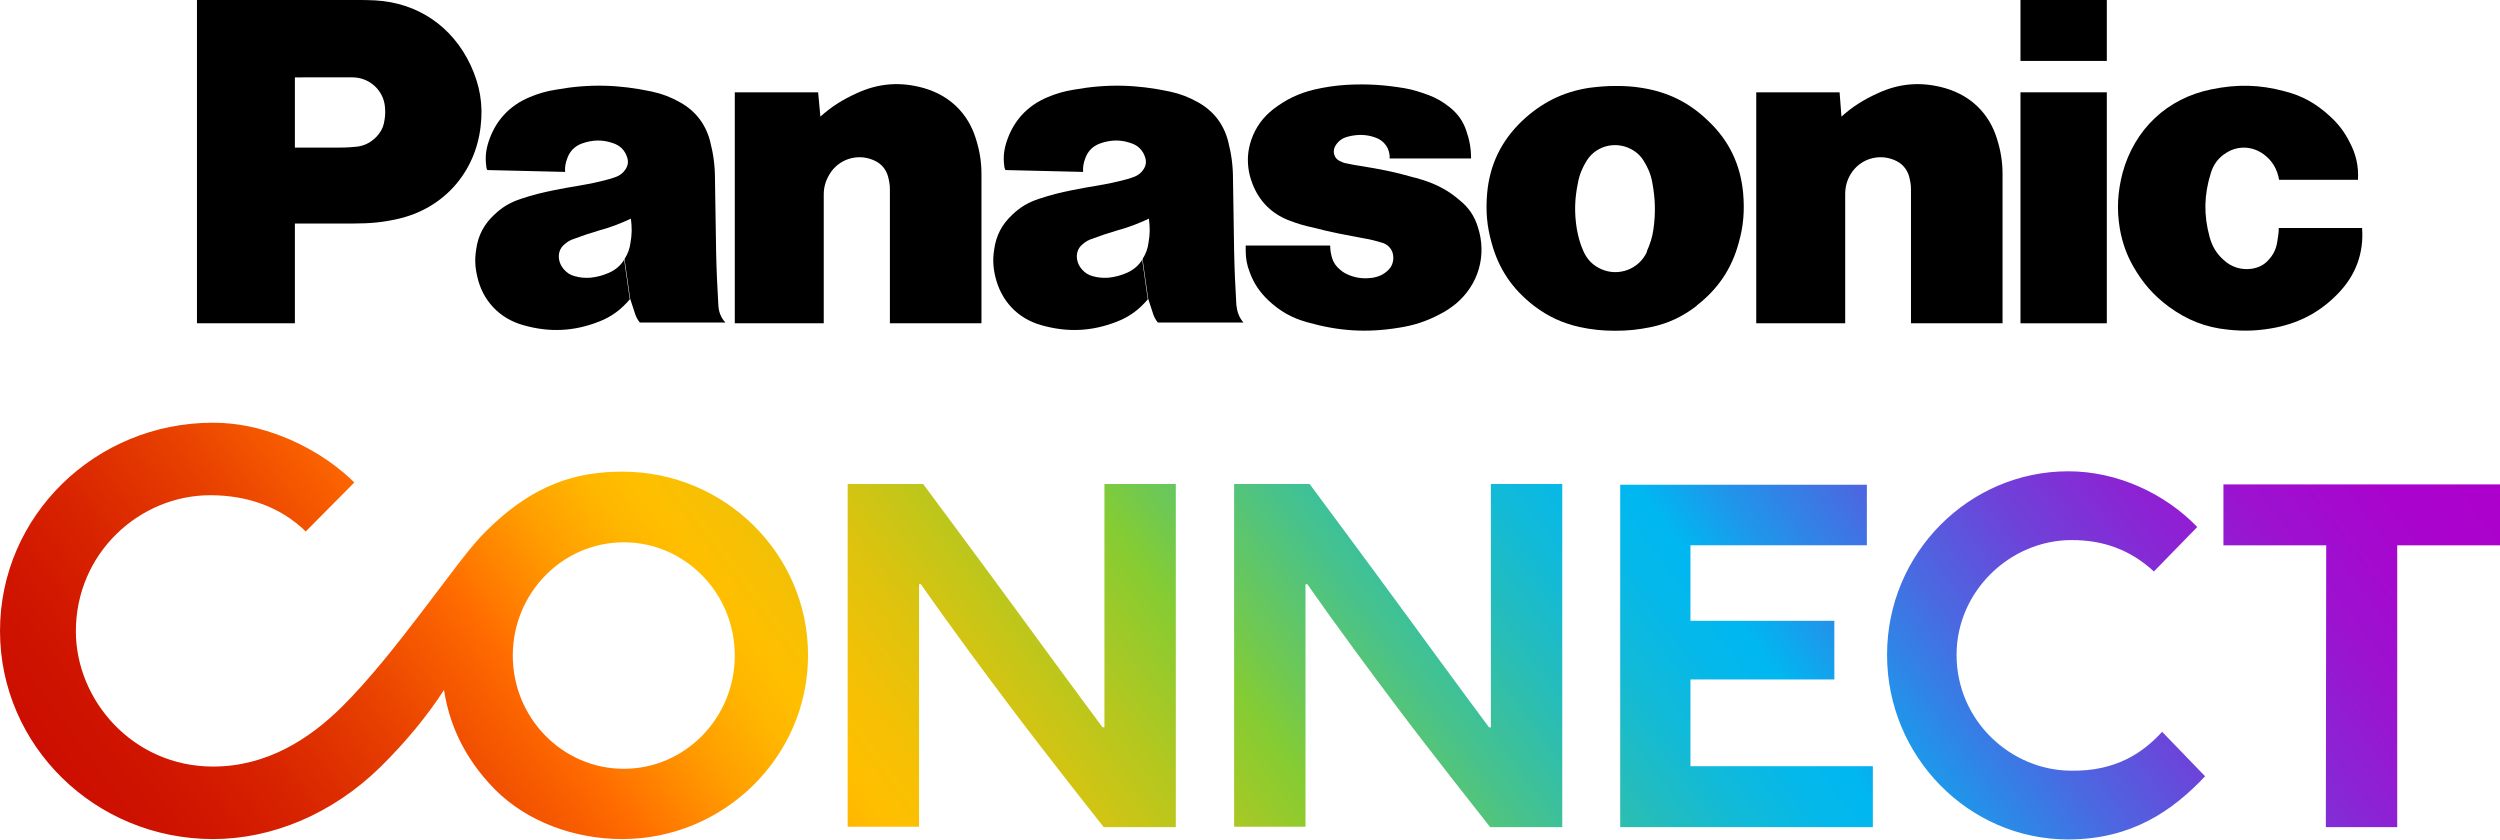 <?xml version="1.0" encoding="utf-8"?>
<!-- Generator: Adobe Illustrator 27.4.1, SVG Export Plug-In . SVG Version: 6.00 Build 0)  -->
<svg version="1.1" id="レイヤー_2" xmlns="http://www.w3.org/2000/svg" xmlns:xlink="http://www.w3.org/1999/xlink" x="0px"
	 y="0px" viewBox="0 0 668.9 224.7" style="enable-background:new 0 0 668.9 224.7;" xml:space="preserve">
<style type="text/css">
	.st0{fill:url(#SVGID_1_);}
</style>
<g>
	<g>
		<g>
			<g>
				<rect x="540.6" y="0" width="23.1" height="16.3"/>
				<path d="M625.7,78.4c-4.7,4.9-10,7.8-16.6,9.2c-4.5,0.9-8.4,1.1-13,0.6c-6-0.6-11-2.6-15.9-6.2c-4-3-6.8-6.2-9.3-10.5
					c-1.9-3.3-3-6.4-3.7-10.2c-0.9-5.3-0.6-9.9,0.7-15c3.2-11.7,11.9-20,23.8-22.4c6.8-1.4,12.8-1.3,19.5,0.5
					c4.8,1.2,8.5,3.3,12.2,6.7c2.3,2.1,3.9,4.2,5.3,7c1.7,3.2,2.4,6.4,2.2,10h-21.1c-0.5-2.8-1.8-5.1-4.1-6.8
					c-3-2.2-6.8-2.4-9.9-0.5c-2.2,1.3-3.6,3.2-4.3,5.6c-1.8,5.8-1.9,11.1-0.3,17c0.7,2.5,1.8,4.4,3.7,6.1c2.1,2,4.8,2.8,7.6,2.4
					c1.8-0.3,3.3-1,4.5-2.4c1.3-1.4,2-2.9,2.3-4.8c0.2-1.3,0.4-2.4,0.4-3.7H632C632.5,67.7,630.3,73.6,625.7,78.4"/>
				<rect x="540.6" y="24.7" width="23.1" height="61.8"/>
				<path d="M492.7,31.2c3-2.7,5.9-4.5,9.6-6.2c6-2.8,11.9-3.2,18.2-1.4c6.8,2,11.7,6.7,13.8,13.5c1,3.2,1.5,6.1,1.5,9.5v39.9h-24.5
					V50.6c0-1.2-0.2-2.2-0.5-3.4c-0.6-2.1-2-3.6-4-4.4c-4.3-1.8-9.3-0.2-11.7,3.9c-1,1.7-1.4,3.4-1.4,5.3v34.5h-23.8V24.7h22.3
					L492.7,31.2"/>
				<path d="M219.5,31.2c3-2.7,5.9-4.5,9.6-6.2c6-2.8,11.9-3.2,18.2-1.4c6.8,2,11.7,6.7,13.8,13.5c1,3.2,1.5,6.1,1.5,9.5v39.9h-24.5
					V50.6c0-1.2-0.2-2.2-0.5-3.4c-0.6-2.1-2-3.6-4-4.4c-4.3-1.8-9.3-0.2-11.7,3.9c-1,1.7-1.5,3.4-1.5,5.3v34.5h-23.8V24.7h22.3
					L219.5,31.2"/>
				<path d="M365.1,63.8c1.8,0.3,3.2,0.7,4.9,1.2c1.4,0.5,2.4,1.6,2.7,3c0.3,1.6-0.1,3.1-1.2,4.2c-1.2,1.2-2.5,1.8-4.1,2.1
					c-2.2,0.3-4.1,0.2-6.2-0.6c-1-0.4-1.8-0.8-2.6-1.5c-1.1-0.9-1.8-1.9-2.2-3.2c-0.3-1.1-0.5-2.1-0.5-3.3h-22.6V67
					c0,2.1,0.3,3.9,1.1,5.9c1.1,3,2.7,5.3,5,7.5c3.1,2.9,6.3,4.7,10.3,5.8c8.4,2.4,15.9,2.9,24.5,1.5c4-0.6,7.4-1.7,11-3.6
					c1.6-0.8,2.9-1.7,4.3-2.8c6.1-5.1,8.4-13,5.9-20.6c-0.9-2.9-2.4-5.1-4.7-7c-3.1-2.7-6.3-4.4-10.2-5.6c-0.9-0.3-1.6-0.5-2.5-0.7
					c-4.8-1.4-9-2.2-14-3c-1.3-0.2-2.5-0.4-3.8-0.7c-0.6-0.1-1.1-0.3-1.7-0.6c-1.4-0.6-2-2.3-1.4-3.7c0-0.1,0.1-0.1,0.1-0.2
					c0.7-1.3,1.8-2.2,3.3-2.6c2.6-0.7,5-0.7,7.5,0.2c2.4,0.8,4,3.1,3.8,5.6h21.8c0-2.7-0.4-4.9-1.3-7.5s-2.3-4.5-4.4-6.2
					c-1.9-1.5-3.6-2.5-5.8-3.3c-2.2-0.8-4-1.4-6.3-1.8c-5.4-0.9-10-1.2-15.5-0.9c-3.1,0.2-5.8,0.6-8.8,1.3c-4.1,1-7.4,2.6-10.8,5.2
					c-2.8,2.2-4.7,4.8-5.9,8.2c-0.5,1.5-0.8,2.9-0.9,4.5c-0.1,2.7,0.3,5,1.3,7.5c1.8,4.5,5,7.7,9.5,9.5c2.3,0.9,4.3,1.5,6.7,2
					C356.3,62.2,360.3,62.9,365.1,63.8"/>
				<path d="M94.7,59.8H78.9V39.5h10.3c2,0,3.6,0,5.6-0.2c2.7-0.1,5-1.4,6.6-3.5c0.9-1.2,1.3-2.3,1.5-3.8c0.2-1.2,0.2-2.2,0.1-3.4
					c-0.4-4.5-4.2-7.9-8.7-7.9H78.9v65.8H52.7V0h42.8c1.7,0,3.1,0,4.8,0.1C111.7,0.7,121,7,125.9,17.4c2.5,5.4,3.4,10.5,2.7,16.4
					c-1.4,12.4-10,22.1-22.3,24.8C102.4,59.5,98.9,59.8,94.7,59.8"/>
				<path d="M439.2,23.5c-2.4-0.4-4.5-0.5-7-0.5s-4.6,0.2-7,0.5c-7.1,1.1-12.8,4-18,8.9c-5.5,5.3-8.6,11.6-9.3,19.3
					c-0.4,4.7-0.1,8.7,1.2,13.3c1.9,7,5.6,12.4,11.3,16.8c3.8,2.9,7.5,4.6,12.2,5.7c3.3,0.7,6.2,1,9.6,1c3.4,0,6.2-0.3,9.6-1
					c4.7-1,8.4-2.8,12.2-5.7l-13.3-14.5c-2.1,4.7-7.6,6.8-12.3,4.7c-2.2-1-3.7-2.5-4.7-4.7c-0.9-2-1.4-3.8-1.8-6
					c-0.7-4.3-0.6-8.1,0.3-12.4c0.4-2.2,1.2-4.1,2.4-6c2.7-4.2,8.3-5.3,12.5-2.6c1.1,0.7,1.9,1.5,2.6,2.6c1.2,1.9,2,3.7,2.4,6
					c0.8,4.3,0.9,8.1,0.3,12.4c-0.3,2.2-0.9,4-1.8,6l13.3,14.5c5.7-4.4,9.4-9.8,11.3-16.8c1.3-4.5,1.6-8.6,1.2-13.3
					c-0.7-7.6-3.7-14-9.3-19.3C452.1,27.5,446.3,24.6,439.2,23.5"/>
				<path d="M330.8,81.6c-0.3-5.1-0.5-9.4-0.6-14.5c-0.1-6.7-0.2-12.4-0.3-19.1c0-3.6-0.4-6.7-1.3-10.2c-1.2-4.6-3.9-8.1-8-10.4
					c-2.5-1.4-4.8-2.3-7.6-2.9c-8.9-1.9-16.8-2.1-25.7-0.5c-2.5,0.4-4.6,1-7,2c-5.5,2.3-9.2,6.4-11,12c-0.7,2.2-0.9,4.1-0.6,6.4
					c0,0.4,0.2,0.8,0.3,1.1l20.8,0.5c-0.1-1.3,0.1-2.4,0.6-3.7c0.7-1.9,2-3.2,3.9-3.9c2.8-1,5.5-1.1,8.3-0.1
					c1.9,0.6,3.2,1.9,3.8,3.8c0.4,1.2,0.2,2.3-0.5,3.3c-0.6,0.9-1.4,1.5-2.4,1.9c-0.6,0.2-1.1,0.4-1.8,0.6c-2.9,0.8-5.4,1.3-8.3,1.8
					c-2.3,0.4-4.3,0.7-6.6,1.2c-3.1,0.6-5.8,1.3-8.8,2.3c-2.8,0.9-5,2.2-7.1,4.2c-2.8,2.6-4.4,5.6-4.9,9.4c-0.4,2.5-0.3,4.7,0.3,7.2
					c1.5,6.4,5.9,11.2,12.3,13c7,2,13.6,1.7,20.4-1c3.3-1.3,5.8-3.2,8.1-5.9l-1.5-10.6c-1,1.6-2.3,2.7-4.1,3.5
					c-1.6,0.7-3.1,1.1-4.9,1.3c-1.5,0.1-2.8,0-4.2-0.4c-1.2-0.3-2.1-0.9-2.9-1.8c-0.7-0.8-1.1-1.6-1.3-2.6c-0.3-1.6,0.2-3.1,1.4-4.1
					c0.8-0.7,1.6-1.2,2.6-1.5c2.4-0.9,4.5-1.6,6.9-2.3c3-0.8,5.5-1.8,8.3-3.1c0.3,2.3,0.3,4.2-0.1,6.4c-0.2,1.6-0.7,3-1.6,4.4
					l1.5,10.6c0.5,1.5,0.9,2.8,1.4,4.3c0.3,0.8,0.7,1.5,1.2,2.1h22.9C331.5,84.9,331,83.4,330.8,81.6"/>
				<path d="M192.2,81.6c-0.3-5.1-0.5-9.4-0.6-14.5c-0.1-6.7-0.2-12.4-0.3-19.1c0-3.6-0.4-6.7-1.3-10.2c-1.2-4.6-3.9-8.1-8-10.4
					c-2.5-1.4-4.8-2.3-7.6-2.9c-8.9-1.9-16.8-2.1-25.7-0.5c-2.5,0.4-4.6,1-7,2c-5.5,2.3-9.2,6.4-11,12c-0.7,2.2-0.9,4.1-0.6,6.4
					c0,0.4,0.1,0.8,0.3,1.1l20.8,0.5c-0.1-1.3,0.1-2.4,0.6-3.7c0.7-1.9,2-3.2,3.9-3.9c2.8-1,5.5-1.1,8.3-0.1
					c1.9,0.6,3.2,1.9,3.8,3.8c0.4,1.2,0.2,2.3-0.5,3.3c-0.6,0.9-1.4,1.5-2.4,1.9c-0.6,0.2-1.1,0.4-1.8,0.6c-2.9,0.8-5.4,1.3-8.3,1.8
					c-2.3,0.4-4.3,0.7-6.6,1.2c-3.1,0.6-5.8,1.3-8.8,2.3c-2.8,0.9-5,2.2-7.1,4.2c-2.8,2.6-4.4,5.6-4.9,9.4c-0.4,2.5-0.3,4.7,0.3,7.2
					c1.4,6.4,5.9,11.2,12.3,13c7,2,13.6,1.7,20.4-1c3.3-1.3,5.8-3.2,8.1-5.9L167,69.5c-1,1.6-2.3,2.7-4.1,3.5
					c-1.6,0.7-3.1,1.1-4.9,1.3c-1.5,0.1-2.8,0-4.2-0.4c-1.2-0.3-2.1-0.9-2.9-1.8c-0.7-0.8-1.1-1.6-1.3-2.6c-0.3-1.6,0.2-3.1,1.4-4.1
					c0.8-0.7,1.6-1.2,2.6-1.5c2.4-0.9,4.5-1.6,6.9-2.3c3-0.8,5.5-1.8,8.3-3.1c0.3,2.3,0.3,4.2-0.1,6.4c-0.2,1.6-0.7,3-1.6,4.4
					l1.5,10.6c0.5,1.5,0.9,2.8,1.4,4.3c0.3,0.8,0.7,1.5,1.2,2.1h22.9C192.8,84.9,192.3,83.4,192.2,81.6"/>
			</g>
			
				<linearGradient id="SVGID_1_" gradientUnits="userSpaceOnUse" x1="112.515" y1="-113.353" x2="568.552" y2="228.253" gradientTransform="matrix(1 0 0 -1 0 223.89)">
				<stop  offset="0" style="stop-color:#CC0E00"/>
				<stop  offset="3.579541e-02" style="stop-color:#CF1400"/>
				<stop  offset="8.263972e-02" style="stop-color:#D82400"/>
				<stop  offset="0.136" style="stop-color:#E73F00"/>
				<stop  offset="0.193" style="stop-color:#FC6500"/>
				<stop  offset="0.2" style="stop-color:#FF6A00"/>
				<stop  offset="0.211" style="stop-color:#FF7600"/>
				<stop  offset="0.25" style="stop-color:#FF9E00"/>
				<stop  offset="0.281" style="stop-color:#FFB600"/>
				<stop  offset="0.3" style="stop-color:#FFBF00"/>
				<stop  offset="0.324" style="stop-color:#F6C004"/>
				<stop  offset="0.364" style="stop-color:#DEC30E"/>
				<stop  offset="0.414" style="stop-color:#B6C71E"/>
				<stop  offset="0.467" style="stop-color:#85CC33"/>
				<stop  offset="0.492" style="stop-color:#6EC854"/>
				<stop  offset="0.539" style="stop-color:#47C28C"/>
				<stop  offset="0.582" style="stop-color:#28BDB7"/>
				<stop  offset="0.62" style="stop-color:#12BAD7"/>
				<stop  offset="0.652" style="stop-color:#05B8EA"/>
				<stop  offset="0.675" style="stop-color:#00B7F1"/>
				<stop  offset="0.707" style="stop-color:#2095EA"/>
				<stop  offset="0.757" style="stop-color:#4B68E1"/>
				<stop  offset="0.807" style="stop-color:#6E42D9"/>
				<stop  offset="0.856" style="stop-color:#8A25D4"/>
				<stop  offset="0.905" style="stop-color:#9D11CF"/>
				<stop  offset="0.954" style="stop-color:#A904CD"/>
				<stop  offset="1" style="stop-color:#AD00CC"/>
			</linearGradient>
			<path class="st0" d="M433.5,221.3h67.6V205h-48.8v-23.2h38.5v-15.7h-38.5v-20.2h47.2v-16.2h-66V221.3z M622.3,221.3h19.1v-75.4
				h27.5v-16.3h-74v16.3h27.5L622.3,221.3L622.3,221.3z M314.6,129.6v91.7h-19.3c0,0-16.3-20.6-25.5-32.9
				c-15.8-21-23.4-32.1-23.4-32.1h-0.5v64.9h-19.1v-91.7H247c0,0,16.5,22.2,24.9,33.7c15.2,20.8,23.1,31.4,23.1,31.4h0.4h0.1v-65.1
				h19.1V129.6z M418,129.6v91.7h-19.3c0,0-16.3-20.6-25.5-32.9c-15.8-21-23.4-32.1-23.4-32.1h-0.5v64.9h-19.1v-91.7h20.2
				c0,0,16.5,22.2,24.9,33.7c15.2,20.8,23.1,31.4,23.1,31.4h0.4h0.1v-65.1H418V129.6z M578.5,195.8l11.5,11.9
				c-8.7,9.2-19.6,16.9-36.7,16.9c-26.5,0-48.4-22.1-48.4-49.4s22-49.1,48.5-49.1c13.2,0,25.9,6,34.5,14.9l-11.6,11.9
				c-6.3-5.8-13.5-8.4-22-8.4c-16.5,0-30.8,13.7-30.8,30.7c0,17.8,14.7,31,30.7,31C566.1,206.4,573.4,201.4,578.5,195.8z
				 M166.6,126.2c-11.9,0-24.1,2.9-37.9,17.3c-7,7.4-23.2,31.8-37.3,45.7c-8.5,8.4-19.9,15.9-34.4,15.9c-21.4,0-36.7-17.7-36.7-36.2
				c0-20.9,17-36.4,36-36.4c9.9,0,18.9,3.2,25.5,9.7l13-13.1l0,0c0,0-7.1-7.6-19.2-12.3c-5.8-2.3-12-3.7-18.6-3.7
				c-31.5,0-57,24.9-57,55.7s25.5,55.7,57,55.7c15.8,0,31.9-6.7,44.7-19.2c6.7-6.6,12.6-13.7,17.1-20.7c1.3,8.5,5,17.9,13.7,26.7
				c8.5,8.5,21.1,13.2,34,13.2c27.2,0,49.7-22,49.7-49.2S193.8,126.2,166.6,126.2z M166.9,205.7c-16.4,0-29.7-13.6-29.7-30.3
				s13.3-30.3,29.7-30.3s29.7,13.6,29.7,30.3S183.3,205.7,166.9,205.7z"/>
		</g>
	</g>
</g>
</svg>
